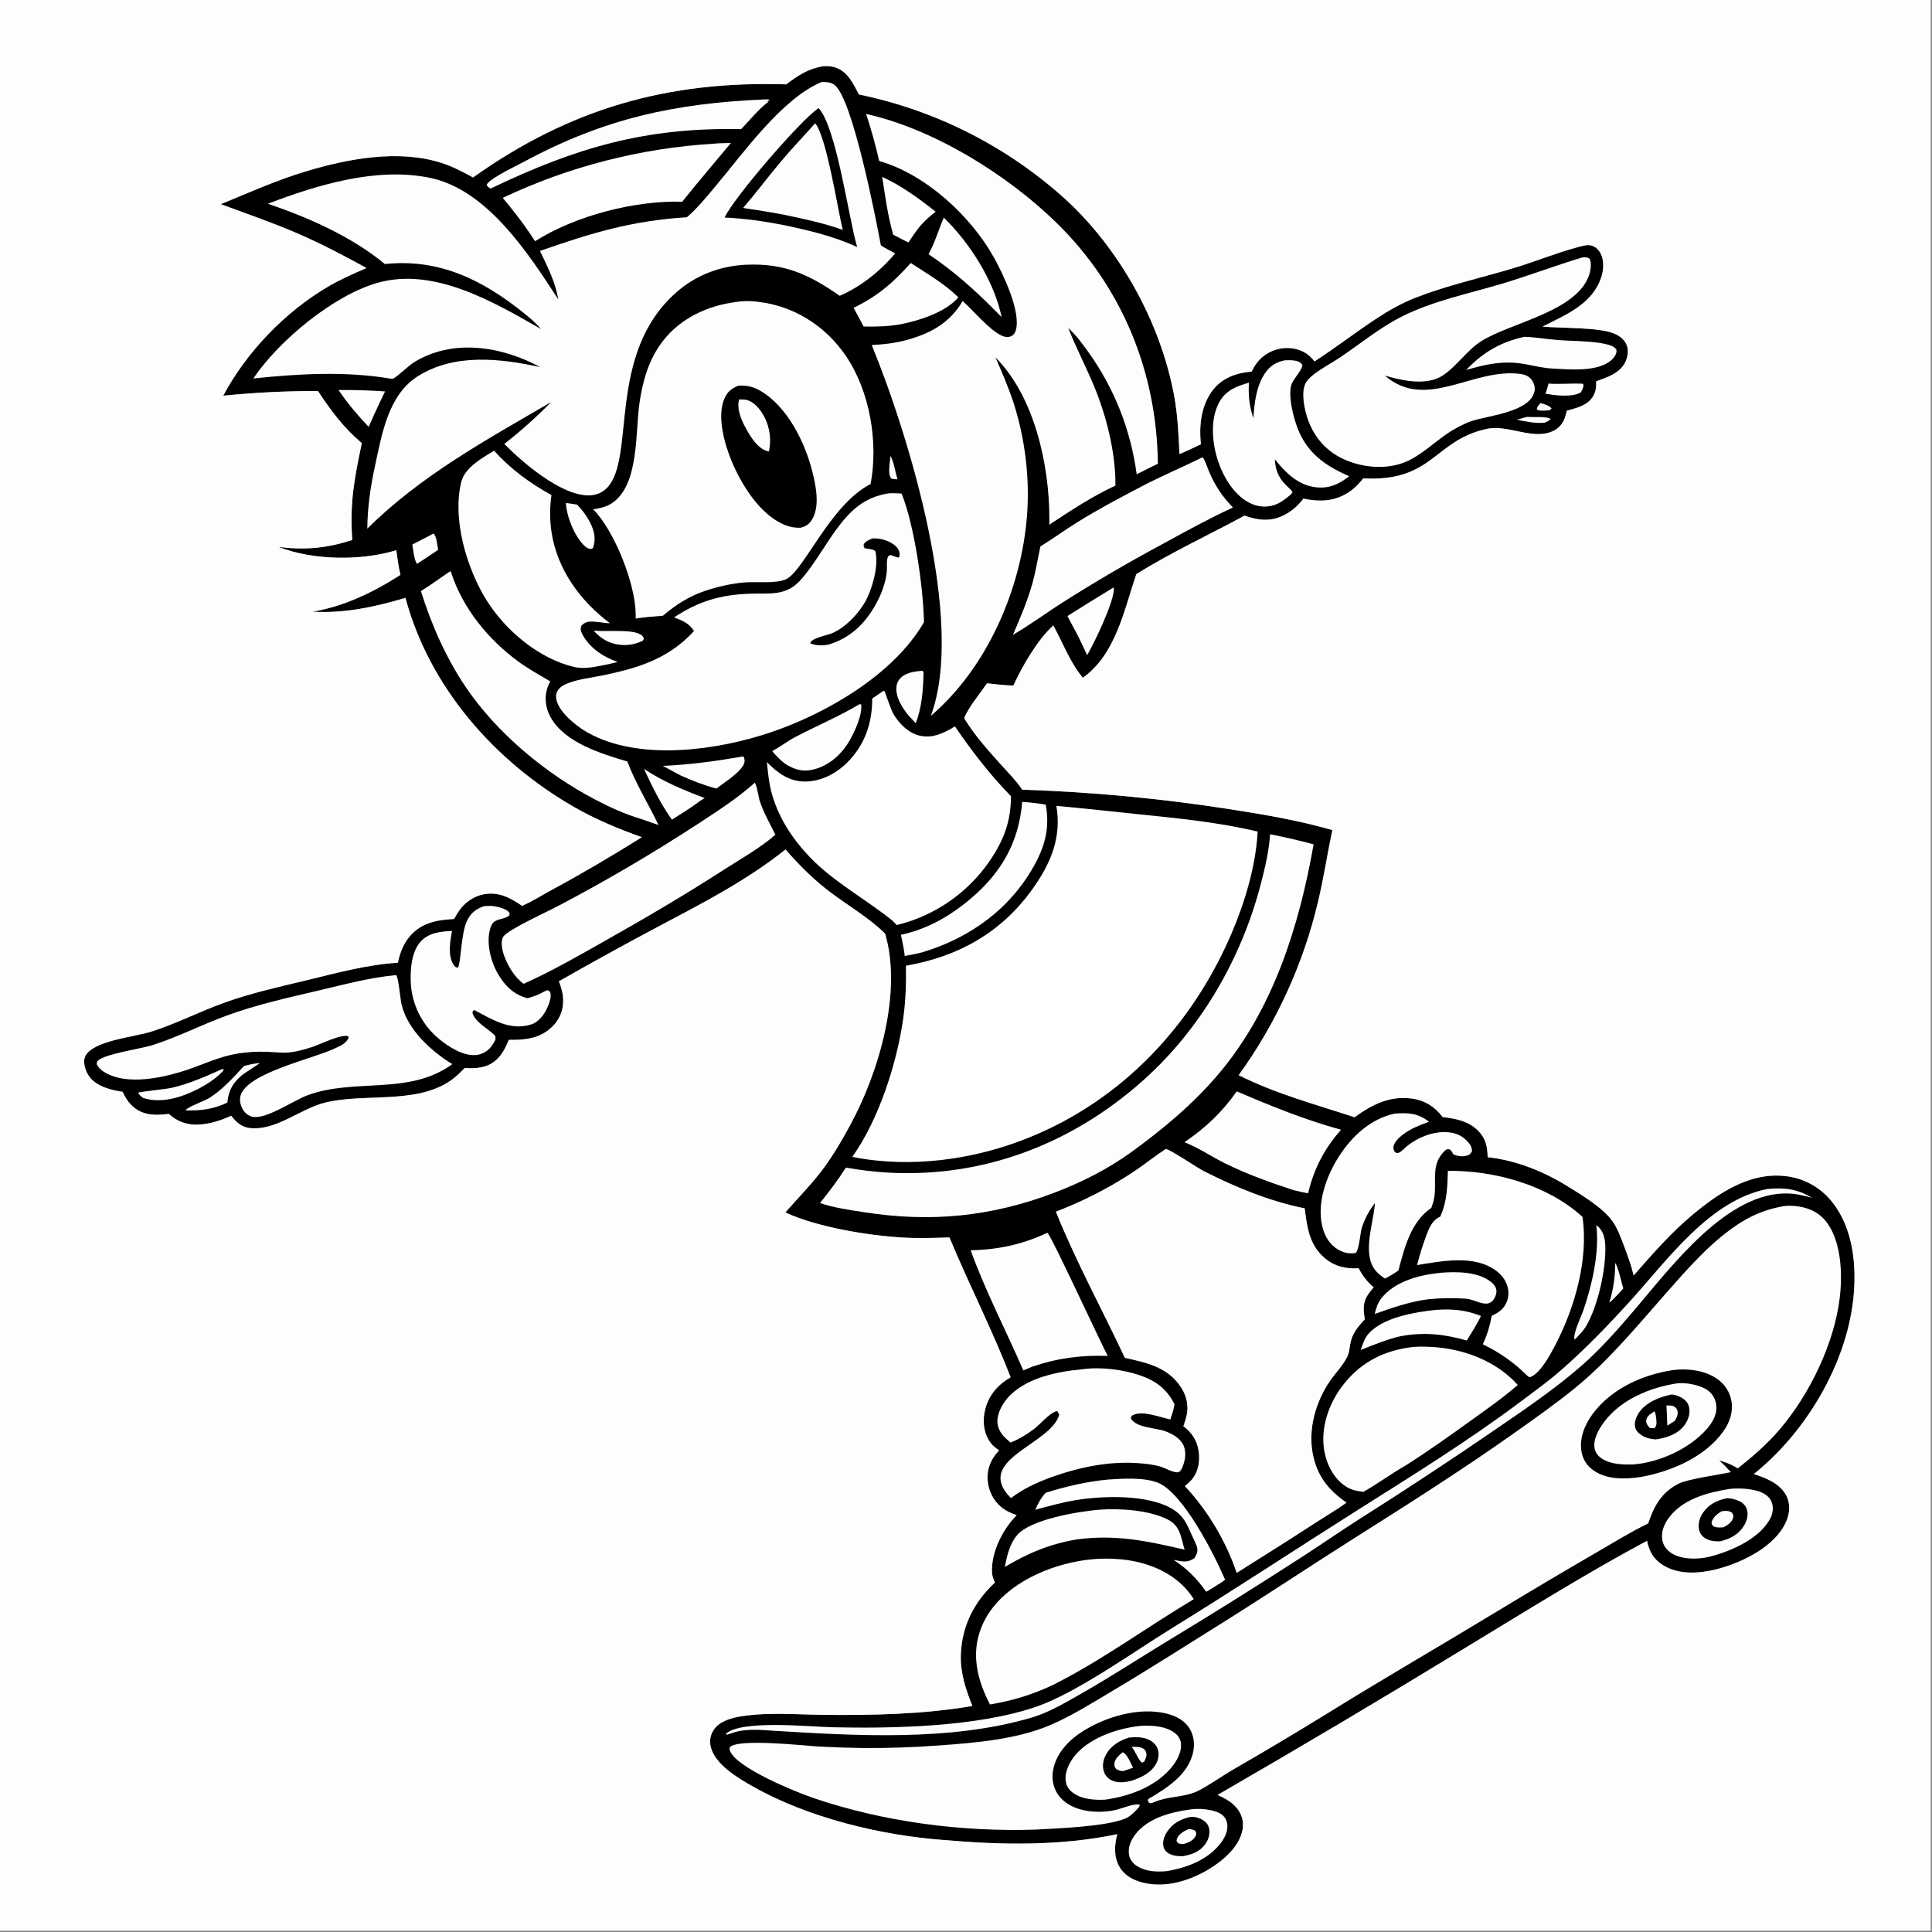 <svg height="1080" width="1080" xmlns="http://www.w3.org/2000/svg"><rect width="100%" height="100%" fill="#808080" stroke="none"/><g transform="scale(1.054)"><path d="m436.409 35.148c2.089-.196 4.268-.085 6.284.521 6.902 2.076 9.755 8.6 12.882 14.442q3.771.778 7.515 1.679 3.744.902 7.456 1.926 3.711 1.025 7.387 2.171 3.676 1.147 7.313 2.414 3.636 1.267 7.228 2.654 3.593 1.387 7.137 2.891 3.545 1.504 7.038 3.125 3.493 1.62 6.931 3.355 3.438 1.735 6.817 3.582 3.379 1.847 6.694 3.805 3.316 1.958 6.566 4.024 3.249 2.066 6.429 4.238 3.18 2.172 6.286 4.448 3.106 2.276 6.136 4.653 3.029 2.377 5.979 4.853 2.949 2.475 5.815 5.047c29.343 26.572 51.021 65.609 58.35 104.469 1.958 10.382 2.404 20.844 2.911 31.37 3.852-1.574 7.613-3.456 11.389-5.207-1.167-9.866.166-21.243 6.658-29.169 5.174-6.317 12.398-8.668 20.231-9.368 1.554-3.247 3.478-5.989 6.349-8.214q.399-.311.812-.602.414-.29.841-.56.428-.27.868-.518.44-.248.893-.474.452-.225.915-.428.463-.203.935-.383.473-.18.953-.336.481-.155.969-.287.488-.132.982-.239.494-.107.993-.19.499-.082 1.001-.14.502-.057 1.006-.09.505-.032 1.01-.039.506-.007 1.011.011.505.018 1.009.061.503.043 1.004.111c4.881.658 8.877 2.971 11.775 6.926 10.97-7.104 21.331-15.095 32.224-22.317 6.995-4.639 13.889-8.573 21.738-11.626 16.567-6.442 34.278-10.342 51.311-15.437 11.341-3.393 22.432-7.981 33.819-11.071 2.199-.596 5.458-1.63 7.67-1.046 2.094.552 3.975 2.23 4.95 4.131 2.026 3.953 1.679 8.899.292 12.99-4.793 14.137-18.822 19.721-31.029 25.903 9.912.945 30.223.277 38.136 3.776 2.801 1.239 5.495 3.232 6.553 6.22 1.017 2.875.458 6.246-.852 8.937-2.815 5.78-9.754 8.097-15.403 10.064.074 2.983-.112 5.398-1.665 8.016-2.918 4.919-8.807 6.184-13.916 7.591-.727 3.335-1.647 6.31-4.195 8.724q-1.228 1.183-2.762 1.927c-10.935 5.378-23.985-3.488-35.515-.978-28.171 6.132-28.334 28.176-65.499 26.246-2.268 2.956-5.061 5.688-8.217 7.679-7.421 4.683-15.271 4.773-23.527 3.05-2.757 3.789-6.674 7.105-10.911 9.091-6.961 3.263-13.321 2.353-20.286-.06-19.112 10.271-38.959 19.539-57.408 30.982-6.514 19.164-10.885 42.514-28.35 54.999-6.776-8.03-10.64-18.574-15.667-27.728-8.271 7.326-16.55 21.704-21.163 31.81-4.633.036-9.405-.722-14.023-1.157-3.985 5.865-9.24 11.984-12.143 18.433 5.672 9.374 12.947 17.375 20.253 25.471 3.597 3.985 7.633 8.03 10.58 12.521q27.629.904 55.151 3.492 27.522 2.587 54.835 6.848c18.332 2.858 36.68 5.935 54.52 11.115-2.705 12.482-4.548 25.073-7.514 37.531q-1.461 6.225-3.228 12.37-1.767 6.145-3.836 12.195-2.068 6.051-4.433 11.991-2.364 5.941-5.019 11.758-2.655 5.817-5.594 11.495-2.939 5.679-6.155 11.205-3.216 5.527-6.701 10.888-3.485 5.361-7.23 10.543c20.122 10.008 40.265 15.319 61.437 22.291 9.245-6.65 18.361-11.407 30.117-9.938 7.105.888 12.368 4.281 16.676 9.869 6.874.771 13.439 2.022 18.623 7.085 4.146 4.048 5.118 8.63 5.188 14.173 14.892 1.618 29.48 7.451 42.172 15.283 7.431 4.586 18.922 11.504 23.934 18.519 2.859 4.002 4.6 8.973 6.329 13.547 1.897 5.018 3.773 10.149 5.009 15.373 9.821-11.199 19.655-22.52 31.114-32.094 13.632-11.389 29.937-22.471 48.592-20.672q.926.08 1.847.207.921.127 1.834.301.914.174 1.817.394.903.22 1.794.486.891.266 1.767.576.876.311 1.735.666.86.355 1.7.753.84.398 1.659.839.818.44 1.614.922.795.481 1.565 1.003.769.521 1.511 1.081.743.56 1.455 1.157.713.597 1.395 1.229.681.633 1.329 1.299.649.666 1.262 1.365.614.698 1.191 1.427c11.403 14.131 13.224 34.488 11.266 51.892-3.924 34.879-25.42 70.704-52.738 92.514 3.418 1.044 6.851 2.344 9.941 4.155 3.978 2.333 7.363 5.721 8.456 10.327 1.151 4.846-.323 9.663-2.834 13.825-6.962 11.533-23.069 19.104-35.64 22.25-9.122 2.283-19.938 2.924-28.219-2.327-4.958-3.145-7.185-7.269-8.325-12.836-32.881 17.608-64.796 37.654-96.714 56.975q-65.061 39.696-131.062 77.811c4.47 2.03 8.616 4.25 11.345 8.543 2.074 3.262 2.602 7.046 1.721 10.794-1.989 8.458-10.126 15.444-17.244 19.8-10.457 6.4-23.268 10.405-35.482 7.367-4.993-1.24-9.791-3.808-12.408-8.403-3.052-5.361-2.656-11.538-1.131-17.284-30.166 6.325-61.636 5.765-92.176 3.077-33.417-2.499-71.774-11.805-101.027-28.331-7.844-4.431-20.078-11.602-22.414-21.065q-.145-.579-.228-1.171-.083-.591-.103-1.188-.02-.597.024-1.193.043-.596.149-1.183.107-.588.275-1.161.168-.573.396-1.125.228-.552.513-1.077.285-.525.624-1.017c3.277-4.779 9.787-6.369 15.2-7.19 14.274-2.163 29.179-.778 43.553-.658 26.225.221 52.442-.309 78.354-4.716-3.491-8.844-6.436-17.514-6.104-27.154.526-15.304 6.997-27.984 18.083-38.338-.981-2.081-1.559-3.688-1.596-6.032-.167-10.602 5.783-22.262 13.129-29.647-3.026-1.083-5.918-2.364-8.391-4.466-4.335-3.684-6.804-9.108-7.054-14.768-.267-6.026 2.101-10.897 6.131-15.184-2.263-1.475-3.931-2.905-5.366-5.235-3.113-5.053-3.432-11.171-1.933-16.817 1.986-7.482 6.828-12.916 13.4-16.691-9.682-25.102-22.112-49.272-32.439-74.157-8.301.263-16.677.521-24.973.033-18.382-1.081-45.382-5.525-62.062-13.3 6.142-7.054 12.712-13.703 18.48-21.081 5.924-7.578 11.091-16.403 15.696-24.845 15.299-28.044 27.938-70.566 18.737-101.926-8.234-8.149-18.984-14.481-28.272-21.376-9.249-6.867-16.997-14.644-24.573-23.262-20.639 16.543-44.931 28.959-68.229 41.285q-26.169 13.924-51.93 28.59c1.303 3.338 2.248 6.739 2.249 10.35q.003.49-.02.98-.023.49-.071.978-.048.488-.121.973-.073.485-.171.965-.098.481-.221.955-.123.475-.27.943-.147.468-.318.927-.171.46-.366.91-.194.45-.412.89-.217.439-.457.867-.24.427-.502.842-.262.414-.545.815-.283.401-.586.786-.303.385-.626.755-.322.369-.664.721-.341.352-.7.686c-6.487 6.147-14.317 6.869-22.761 6.734-1.733 4.001-3.412 7.728-6.743 10.708-4.739 4.241-10.674 4.604-16.706 4.233-1.193 1.226-2.389 2.459-3.648 3.618-18.36 16.917-48.572 9.041-70.948 14.904-12.82 3.359-25.026 14.422-38.652 13.399-4.915-.368-7.641-2.991-10.584-6.598-5.293 2.437-11.027 4.31-16.877 4.658-6.337.377-11.457-1.386-16.167-5.619-4.813.476-9.576.919-14.199-.918-5.022-1.996-8.147-6.053-10.326-10.83-5.205-.788-10.973-2.144-15.181-5.468-2.988-2.361-4.845-6.091-5.197-9.873-.188-2.018.467-3.883 1.834-5.374 6.279-6.849 25.34-8.446 34.384-11.398 13.23-4.318 25.589-10.695 38.657-15.358 13.745-4.904 28.468-8.188 42.663-11.602 15.957-3.838 32.408-8.396 48.835-9.387 1.132-5.281 2.971-10.219 6.594-14.336 6.164-7.001 14.458-8.418 23.246-8.861q.972-1.817 2.067-3.564c3.066-4.801 7.904-8.392 13.518-9.513 7.85-1.569 14.211 1.802 20.432 6.101 5.322-2.269 10.604-5.663 15.714-8.423 16.313-8.811 32.107-18.159 47.829-27.974-12.367-4.401-24.699-9.532-36.092-16.09-41.982-24.168-76.586-63.437-89.283-110.844-16.136 4.782-32.26 8.312-49.224 7.321 16.794-2.853 32.339-10.379 46.568-19.528-1.047-4.276-1.574-8.689-2.219-13.04-18.94 5.686-43.892 5.392-62.403-1.747 14.225 1.697 25.356.699 39.063-3.708-1.357-20.067 1.062-32.151 5.067-51.365-9.467-7.955-16.487-17.337-23.225-27.599-16.851-.129-33.503.792-50.273 2.422 12.39-23.219 32.696-44.3 55.342-57.686 6.63-3.919 13.578-6.975 20.636-10.011-11.881-6.536-23.828-12.824-36.282-18.216-13.392-5.798-27.295-10.59-40.98-15.65 15.106-6.235 29.773-12.814 45.473-17.513 22.348-6.69 48.834-11.635 71.569-4.382 5.919 1.888 11.29 4.79 16.736 7.721 51.266-36.468 103.302-51.363 166.14-49.37 6.218-4.751 11.534-8.264 19.384-9.595zm123.605 607.489c10.657 26.472 24.473 51.688 36.568 77.506 11.745 2.623 22.852 4.913 29.865 15.736 2.877 4.441 4.06 9.669 2.891 14.883-.426 1.902-1.089 3.782-1.701 5.632 4.486 3.427 7.238 7.56 8.091 13.205.732 4.846.004 10.262-2.966 14.29-1.181 1.602-2.829 3.032-4.347 4.312 12.004 12.655 21.908 29.356 27.498 45.979q8.13-5.189 16.317-10.288 13.504-8.493 26.879-17.188c4.989-3.213 10.241-6.276 15.035-9.765-9.694-6.641-15.691-14.226-17.921-25.986-2.506-13.219 1.623-27.641 9.171-38.592 2.936-4.259 7.059-8.339 9.234-13.014.924-1.986 1.116-4.168 1.458-6.308.922-5.763 3.981-9.211 7.768-13.355-.818-5.059-1.225-8.927 1.889-13.386.865-1.24 1.863-2.412 2.821-3.581-3.634-3.031-5.809-5.924-7.995-10.089-6.772.461-12.906-.98-18.174-5.524-8.003-6.902-9.23-16.411-10.421-26.215-18.755-3.812-36.467-11.103-53.493-19.731-3.598-1.824-17.934-11.558-20.2-11.759-5.935 3.858-11.404 8.353-17.306 12.25q-9.639 6.345-19.91 11.608-10.27 5.262-21.051 9.38z"/><path d="m946.362 639.64c1.771-.209 3.753-.173 5.534-.015 6.472.573 12.253 2.873 16.431 8.04 8.318 10.288 8.919 28.078 7.426 40.569-2.927 24.477-16.109 51.529-32.016 70.063-6.6 7.69-14.166 14.248-22.089 20.512-3.173-2.039-6.216-3.196-9.806-4.225 2.197 1.956 4.169 4.002 6.139 6.184-6.841 1.527-22.567 3.556-27.753 6.163-8.904 4.475-13.061 11.863-16.056 21.048-9.404 4.524-18.245 10.075-27.274 15.281q-26.522 15.382-52.741 31.273c-30.282 18.371-60.963 36.078-91.052 54.762q-24.639 15.175-49.72 29.607c-5.105 2.994-13.975 9.184-18.839 11.332-6.93 3.059-15.297 2.462-22.41 5.549-.731.318-1.135.587-1.956.586-.685 0-.938-.585-1.366-1.05-.029-1.549.584-1.368 1.837-2.128 9.061-5.494 18.706-11.76 21.823-22.579 1.291-4.483 1.003-9.478-1.392-13.552-2.716-4.619-7.482-7.048-12.54-8.269-14.308-3.453-31.438 1.521-43.693 9.061-7.494 4.61-14.334 11.42-16.198 20.334-.981 4.689-.308 9.463 2.401 13.468 6.264 9.263 20.622 10.562 30.716 8.272 3.352-.761 9.398-3.473 12.665-2.832-.022 1.143-.304 1.326-1.044 2.154-1.645 1.842-4.174 4.261-6.46 5.208-10.648 4.413-35.975 5.223-47.793 5.915-39.155 1.282-80.856-4.131-117.97-16.846-9.425-3.228-41.02-16.081-44.086-25.152-.17-.503-.277-1.252.088-1.698 3.96-4.835 40.557-.723 47.045-.362q11.793.621 23.601.781 20.306.143 40.555-1.391c18.938-1.35 40.685-3.212 58.308-10.627 11.063-4.654 21.964-11.519 32.286-17.648 20.16-11.971 39.875-24.559 59.746-36.99 23.876-14.938 47.272-30.575 71.071-45.608 28.115-17.759 56.135-35.552 83.284-54.774 10.862-7.691 21.798-15.369 32.127-23.771 18.318-14.9 33.256-33.256 48.824-50.871 11.806-13.359 24.326-27.804 39.594-37.282 7.069-4.388 14.57-7.106 22.753-8.492z" fill="#fefcfd"/><path d="m887.23 726.655c7.619-1.012 16.842.079 23.281 4.512 4.124 2.84 6.935 6.958 7.78 11.921.997 5.86-.962 11.387-4.342 16.125-9.713 13.618-27.944 21.356-43.906 24.154-8.042 1.217-17.466 1.427-24.525-3.245-3.713-2.458-6.056-6.007-6.782-10.404-1.17-7.074 1.877-14.362 6.055-19.953 9.963-13.334 26.36-20.665 42.439-23.11z"/><path d="m889.588 733.665c4.889-.535 12.827.984 16.655 4.098 2.396 1.948 3.779 4.831 4.045 7.887.4 4.597-2.015 8.705-4.918 12.068-9.091 10.532-25.158 17.854-38.896 18.966-5.392.175-11.589.038-16.37-2.747-2.198-1.279-3.871-3.178-4.364-5.722-.928-4.783 2.156-10.163 4.901-13.881 8.933-12.097 24.484-18.485 38.947-20.669z" fill="#fefcfd"/><path d="m886.586 739.595c2.078.163 3.925.84 5.678 1.959 1.915 1.221 3.225 2.79 3.633 5.061.589 3.278-.603 6.782-2.598 9.373-3.686 4.785-9.477 6.622-15.207 7.429-2.487-.282-4.563-.538-6.748-1.819-1.89-1.107-3.615-2.428-4.127-4.67-.58-2.537.526-5.41 1.905-7.504 3.766-5.719 11.013-8.537 17.464-9.829z"/><path d="m883.822 745.397c1.402.018 3.198-.084 4.382.786.717.528 1.262 1.145 1.457 2.013.464 2.057-.405 3.618-1.351 5.368l-4.015 2.517c-.098-3.561-.308-7.125-.473-10.684z" fill="#fefcfd"/><path d="m877.439 748.529c.843 1.105.915 3.612 1.064 5.017.168 1.589-.004 2.71-.996 3.954l-2.478-.122q-.369-.414-.719-.845c-.881-1.093-1.492-2.21-1.135-3.672.505-2.067 2.637-3.233 4.264-4.332z" fill="#fefcfd"/><path d="m435.728 43.501c2.379-.013 4.633.002 6.671 1.381 9.615 6.508 22.13 70.956 24.785 85.259 2.408 1.592 5.034 2.877 7.579 4.237-7.738 9.3-18.24 17.721-29.393 22.515-16.285-11.368-29.548-17.467-49.899-16.477-13.631.663-26.386 5.524-36.675 14.55-37.385 32.797-21.364 87.577-36.813 103.735-2.573 2.691-5.97 4.009-9.666 4.048-14.702.156-35.121-17.413-44.864-27.293 8.862-6.918 16.988-14.223 24.881-22.225-34.484 20.117-68.804 38.739-97.529 67.133.095-11.309 1.707-22.299 4.098-33.329 3.628-16.734 6.995-37.54 22.633-47.449 19.452-12.326 43.702-9.533 65-4.883-20.435-11.052-46.645-15.395-67.316-2.328-2.447 1.546-9.149 7.953-10.773 8.472-.5.16-1.048-.047-1.572-.07-23.805-3.99-48.644-2.533-72.516-.055 13.641-20.251 42.884-44.417 66.347-50.85 29.839-8.18 61.221 10.365 86.265 24.656-2.686-3.106-5.716-5.74-8.91-8.311-22.017-17.73-45.006-29.22-73.937-26.174-17.91-14.735-40.212-24.527-62.042-31.987 26.33-10.063 57.736-19.592 86.013-13.73 30.308 6.282 52.2 40.17 67.994 64.44-1.616-9.328-5.632-17.226-9.725-25.67 27.204-9.522 48.923-16.088 77.914-17.871 5.39-4.539 10.095-10.424 14.644-15.795 14.731-17.394 35.563-47.1 56.806-55.93z" fill="#fefcfd"/><path d="m434.186 57.328c9.539 10.432 15.975 58.914 20.421 73.669-12.449-5.698-25.187-8.7-38.494-11.538-10.56-2.071-21.049-3.589-31.802-4.089 4.697-10.348 40.523-51.996 49.875-58.042z"/><path d="m432.309 65.401c6.016 6.71 12.064 46.01 14.654 56.521-9.966-3.573-20.51-5.794-30.85-7.966-7.277-1.449-14.667-2.51-21.997-3.665 6.919-8.033 13.264-16.538 20.081-24.653 5.828-6.938 12.095-13.468 18.112-20.237z" fill="#fefcfd"/><path d="m560.265 427.418c14.652 1.287 29.249 2.959 43.877 4.461 20.876 2.144 42.45 4.262 62.875 9.164-.937 17.957-6.631 37.074-13.672 53.617-20.828 48.937-57.938 88.587-107.533 108.639-28.999 11.813-62.935 16.467-93.791 10.274 14.103-19.754 23.762-49.918 27.067-73.813 1.271-9.19 1.526-18.317 1.387-27.581 27.701-4.775 50.664-17.563 67.171-40.741 9.687-13.6 15.447-27.246 12.619-44.02z" fill="#fff"/><path d="m459.373 60.437c35.849 7.933 74.974 32.285 101.073 57.833 34.815 34.08 53.135 79.224 53.66 127.724-3.8 1.726-7.519 3.703-11.259 5.559q-.285-2.167-.637-4.325-.351-2.158-.768-4.304-.417-2.146-.899-4.278-.482-2.133-1.029-4.249-.547-2.117-1.158-4.216-.611-2.099-1.286-4.178-.675-2.08-1.413-4.138-.738-2.058-1.538-4.092-.8-2.035-1.662-4.044-.862-2.009-1.784-3.991-.923-1.982-1.905-3.935-.983-1.953-2.025-3.875-1.041-1.922-2.141-3.811-1.1-1.89-2.256-3.745-1.157-1.855-2.37-3.674-1.212-1.819-2.48-3.6c-3.296-4.623-6.719-9.27-10.902-13.129 3.941 10.11 9.023 19.83 13.248 29.836 6.855 16.233 11.898 36.086 11.747 53.737-12.079 5.579-23.969 13.426-35.058 20.741l.013-3.266c.01-28.328-7.862-64.74-28.612-85.481 3.574 8.034 6.968 15.995 9.707 24.361 6.055 18.91 8.589 39.883 7.051 59.646-3.018 38.765-21.085 80.582-51.012 106.147 18.52-49.845-11.622-148.557-31.346-196.699 5.996-.279 11.837-.927 17.656-2.44 13.041-3.391 23.643-9.034 30.558-20.885 5.809 5.14 13.725 14.893 20.405 18.205 1.667.826 3.68 1.246 5.43.393 1.191-.581 1.94-1.709 2.325-2.943 3.065-9.826-6.908-30.425-11.618-38.847-12.293-21.976-36.203-44.081-60.803-51.073-1.858-8.48-4.271-16.699-6.912-24.963z" fill="#fefcfd"/><path d="m390.336 160.181c4.965-.932 10.894-.4 15.828.498 17.409 3.169 32.328 13.334 42.312 27.866 12.859 18.719 17.467 45.962 13.263 68.162-21.56 11.011-35.381 46.341-45.045 50.593-5.403 2.377-16.135 1.03-22.366 1.642-7.103.699-13.669 2.204-20.434 4.452-8.587 2.91-15.45 7.33-22.303 13.166-4.862.344-9.641.795-14.47 1.487q.026-1.206.02-2.413c-.119-15.916-11.329-44.361-22.578-55.534 3.532-.522 6.833-1.176 9.873-3.159 14.671-9.573 12.445-37.747 14.727-53.236 1.758-11.924 4.983-23.329 12.501-32.959 9.422-12.07 23.692-18.673 38.672-20.565z" fill="#fefcfd"/><path d="m391.626 204.541c4.483-.187 7.613.403 11.542 2.671 14.523 8.381 23.843 27.558 27.741 43.186 1.872 7.507 4.074 18.435-.389 25.397-1.568 2.445-3.336 3.484-6.117 4.12-2.797.01-5.211-.329-7.83-1.364-13.442-5.312-23.289-21.397-28.577-34.099-3.749-9.006-7.898-23.647-3.771-33.092 1.645-3.766 3.71-5.265 7.401-6.819z"/><path d="m391.974 211.855c1.168.002 2.374-.022 3.531.158 3.396.528 6.538 3.759 8.334 6.487q.38.571.731 1.161.352.589.673 1.196.321.606.611 1.228.291.622.549 1.258.259.635.486 1.283.226.648.42 1.306.194.658.355 1.325.16.668.287 1.342.127.674.22 1.354.093.68.152 1.364.059.684.083 1.369.025.686.015 1.372-.01.687-.054 1.371-.045.685-.123 1.367-.079.682-.192 1.359-.113.677-.259 1.347l-.513-.136c-4.865-1.264-8.198-6.212-10.645-10.357-2.859-4.841-6.126-11.453-4.661-17.154z" fill="#fefcfd"/><path d="m471.293 261.651c2.296-.178 4.593.004 6.89.116 6.813 16.906 11.44 49.479 11.875 68.192-15.978 27.756-51.851 48.586-81.707 58.588-27.894 9.344-67.088 14.801-94.073 1.376q-3.193-1.582-6.133-3.596-2.94-2.014-5.569-4.42c-3.393-3.067-7.616-7.795-7.663-12.608-.025-2.611 1.777-4.659 3.967-5.851 5.823-3.171 15.064-4.005 21.609-5.407 7.577-1.622 15.09-3.402 22.316-6.256 9.961-3.935 18.069-9.22 25.286-17.137-2.858-4.265-5.958-5.392-10.594-7.201 13.081-8.588 24.471-12.01 40.25-12.576 4.786-.172 9.771.199 14.51-.51 3.561-.533 6.845-1.863 9.641-4.154 6.765-5.544 15.507-20.933 21.088-28.612 7.698-10.592 15-17.821 28.307-19.944z" fill="#fefcfd"/><path d="m462.636 285.56c.969-.015 1.931-.008 2.898.087 3.521.346 8.323 2.138 10.478 5.103 1.064 1.463 1.275 2.861.954 4.638l-.617.344q-2.003-.662-3.998-1.347c-1.21.386-1.369.444-1.701 1.82-.496 2.056-.114 4.774-.322 6.936-.58 6.033-2.92 12.084-5.832 17.353-5.74 10.388-13.807 18.121-25.325 21.418-3.066.563-6.434.531-9.36-.658-.431-2.513 9.25-4.493 11.199-5.291 7.017-2.873 13.869-9.959 17.625-16.415 3.894-6.694 7.607-19.675 5.598-27.285-1.624-1.249-3.733-.973-5.709-1.569-.54-.972-.506-1.046-.37-2.159 1.112-1.577 2.787-2.167 4.482-2.975z"/><path d="m468.572 366.399c.216.106.494.133.648.318.036.043 3.393 9.876 4.578 11.886 3.064 5.199 7.988 10.196 14.02 11.568 6.952 1.58 12.912-1.435 18.656-4.927 8.933 13.124 18.588 25.643 29.694 37.026.018 11.297-2.697 20.477-8.581 30.143q-.534.887-1.09 1.76-.556.873-1.133 1.732-.577.859-1.175 1.704-.599.844-1.217 1.674-.619.829-1.258 1.643-.64.814-1.299 1.612-.659.798-1.337 1.58-.679.781-1.377 1.546-.697.764-1.414 1.511-.716.747-1.451 1.476-.734.73-1.486 1.44-.753.711-1.522 1.403-.77.692-1.557 1.365-.786.673-1.589 1.326-.803.653-1.622 1.286-.818.633-1.653 1.246-.834.612-1.683 1.204-.849.592-1.712 1.163-.864.571-1.741 1.12-.877.549-1.768 1.077-.89.527-1.793 1.032-.904.506-1.819.989-.915.482-1.843.942-.927.461-1.865.898-.938.437-1.887.85-.948.414-1.907.804-.959.391-1.927.757-.968.366-1.944.709-.977.342-1.962.66-.985.319-1.977.612-.993.294-1.992.563-.999.27-2.005.514c-.765-.838-1.57-1.631-2.372-2.433-10.828-8.677-22.892-15.839-33.746-24.533-13.861-11.102-25.979-26.443-30.434-43.915-1.295-5.081-1.75-10.316-2.305-15.518 5.77 5.746 11.71 10.331 20.309 10.28 8.503-.05 16.399-4.184 22.322-10.094 9.358-9.339 13.276-20.958 13.239-33.945z" fill="#fff"/><path d="m673.592 442.467c7.73 1.444 15.495 3.351 23.11 5.326-7.646 43.437-21.429 87.51-50.369 121.757-13.379 15.832-29.37 29.173-46.079 41.314-12.605 9.159-26.746 16.292-41.299 21.804-33.462 12.675-65.458 15.778-100.742 10.237-7.812-1.261-15.8-2.258-23.303-4.857 4.845-6.068 9.562-12.226 13.709-18.798 7.228 1.257 14.417 2.187 21.742 2.621 50.796 3.006 97.964-15.056 135.758-48.718 30.659-27.308 52.234-64.599 62.53-104.165 2.239-8.6 4.424-17.638 4.943-26.521z" fill="#fefcfd"/><path d="m839.14 136.552c1.59-.142 2.567-.233 3.962.632.951 2.356.67 5.41-.016 7.817-5.729 20.12-41.914 26.032-57.61 36.025-7.862 5.006-14.32 15.099-21.815 19.005-8.436 4.395-20.616 1.732-29.181-.83 21.931 19.051 46.873-4.381 72.02-.853 2.375.333 4.603 1.244 5.991 3.289 1.139 1.678 1.786 3.799 1.374 5.818-2.272 11.132-24.433 12.881-33.333 15.856-4.205 1.406-8.067 3.606-11.842 5.892-7.965 5.212-15.517 12.981-24.511 16.286-10.03 3.685-22.298 2.381-31.854-2.098-9.052-4.243-15.328-11.558-18.673-20.939-1.802-5.054-3.797-14.361-1.183-19.287 2.519-4.748 12.643-9.89 17.457-13.088 11.122-7.389 21.59-16.163 33.553-22.198 16.681-8.416 36.185-12.284 54.01-17.684 13.981-4.235 27.648-9.413 41.651-13.643z" fill="#fefcfd"/><path d="m209.645 517.204.521-.001c1.215 1.375 2.15 12.711 2.814 15.51 3.214 13.545 15.587 24.631 26.879 31.672-.33.25-.658.504-.998.74-22.763 15.768-51.19 6.623-75.807 15.784-7.553 2.811-21.989 12.943-29.167 11.387-2.082-.451-3.987-1.949-5.039-3.782-1.336-2.328-2.051-5.082-1.197-7.701 3.896-11.96 38.804-19.377 49.929-24.768 2.87-1.391 6.223-2.583 7.342-5.823l-.454-.735c-3.907-.837-13.9 3.992-18.119 5.554-4.486 1.444-8.86 2.812-13.581 3.181-3.5.274-7.122-.209-10.625-.358-5.431-.232-10.734.041-16.104.912-9.632 1.564-17.796 5.591-26.918 8.674-11.244 3.802-28.137 7.51-39.734 3.127-3.062-1.158-6.571-3.021-8.041-6.069.056-.733-.067-1.214.444-1.8 3.241-3.715 23.198-6.514 29.167-8.429 13.328-4.276 25.706-10.65 38.803-15.482 16.268-6.002 32.981-9.652 49.826-13.613 13.452-3.163 26.249-6.631 40.059-7.98z" fill="#fefcfd"/><path d="m767.903 620.982c24.729-.273 52.834 7.459 71.393 24.412 3.303 22.728-4.192 48.606-14.763 68.634-2.457 4.655-7.82 14.779-13.274 16.446l-1.095-.704c-7.161-7.117-14.649-12.411-23.737-16.805 2.32-5.002 3.725-9.674 4.74-15.096 2.215-1.099 4.373-2.212 5.989-4.137 2.232-2.659 3.227-6.001 2.781-9.446-.551-4.243-3.071-7.847-6.466-10.354-11.695-8.637-28.725-5.076-41.903-2.971q1.905-7.625 4.634-14.995c1.65-4.422 3.127-8.675 7.658-10.718 3.592-7.85 3.805-15.799 4.043-24.266z" fill="#fff"/><path d="m582.818 826.716c6.842-.225 13.708.134 20.393 1.687 12.195 2.833 23.195 9.015 29.935 19.75-24.952 14.868-48.383 32.211-74.383 45.338-11.154 5.309-21.573 8.465-33.734 10.494-3.853-7.503-6.77-15.302-7.3-23.791-.702-11.257 3.428-21.717 10.898-30.071 12.948-14.477 35.203-22.436 54.191-23.407z" fill="#fefcfd"/><path d="m262.054 239.005c8.597 9.68 19.116 17.353 30.421 23.558-.893 6.409-.963 12.714-.046 19.127 2.864 20.008 15.198 37.014 31.084 48.836-3.45-.031-6.904-.955-10.32-.859-1.993.057-3.5.763-4.866 2.172-.491 1.613-.491 2.54.272 4.078 3.714 7.492 11.343 12.539 18.988 15.173l-5.27 1.263c-5.728 1.04-11.826 2.756-17.607 1.429-18.789-4.315-36.555-19.309-46.621-35.368-10.469-16.702-18.372-43.046-13.446-62.773 1.966-7.874 10.992-12.618 17.411-16.636z" fill="#fefcfd"/><path d="m747.337 714.671c3.656-.633 7.98-.498 11.695-.312 16.962.847 34.442 7.367 45.947 20.167-7.82 6.856-16.64 12.956-25.074 19.026-11.238 8.088-22.428 16.109-34.135 23.507-7.703 4.43-14.888 9.759-22.633 14.167-4.059-.47-6.934-1.05-10.351-3.547-5.884-4.3-9.451-11.732-10.54-18.827-1.807-11.769 2.441-24.128 9.46-33.498 9.008-12.023 20.892-18.56 35.631-20.683z" fill="#fefcfd"/><path d="m400.366 415.093c1.466 2.964 1.707 7.145 2.793 10.346 2.002 5.898 5.327 11.68 8.079 17.267-8.108 7.109-18.621 12.963-27.724 18.835-20.431 13.179-41.198 25.346-62.365 37.29-14.301 8.069-28.464 16.26-43.472 22.964q-1.827-1.425-3.406-3.121c-3.926-4.17-8.654-13.283-8.153-19.134.08-.938.35-2.2.94-2.961 3.001-3.877 23.572-13.192 29.386-16.319q37.728-19.848 73.444-43.121c10.433-6.838 21.164-13.708 30.478-22.046z" fill="#fefcfd"/><path d="m574.148 726.199c9.52-1.371 21.559.146 30.622 3.282 8.329 2.883 14.245 7.341 18.17 15.359-.494 2.766-1.324 5.313-2.222 7.967-5.427-1.035-14.19-4.763-19.48-2.425-1.066.471-1.117.677-1.531 1.691 2.505 5.275 13.338 5.13 18.412 7.037 3.869 1.455 8.143 3.854 9.766 7.894 1.418 3.53.612 8.105-.897 11.474-.492 1.098-1.256 2.392-2.621 2.398-2.695.011-6.571-2.437-9.395-3.189-3-.799-6.128-1.224-9.214-1.513-16.714-1.566-32.758 1.8-48.435 7.347-7.899 3.007-14.373 5.879-21.143 11.006-1.393-1.388-2.67-2.842-3.69-4.533-10.372-17.197 25.454-25.015 29.307-39.802l-1.162-1.889.203-.037c-4.55 1.207-8.817 6.945-12.618 9.791-3.528 2.641-7.619 5.133-11.696 6.806-.195.08-.392.155-.587.233-3.225-2.727-6.377-5.634-6.888-10.091-.532-4.634 2.128-9.749 5.024-13.189 9.247-10.985 26.565-14.38 40.075-15.617z" fill="#fefcfd"/><path d="m238.789 302.94c.47.537.35.29.561.94 6.13 18.838 19.702 35.433 35.65 47.047 5.297 3.858 11.181 7.122 16.828 10.441-.659 1.331-1.283 2.664-1.703 4.092-1.49 5.068-.615 10.486 1.951 15.047 7.588 13.482 26.838 19.22 40.66 23.385 4.496 11.941 11.073 22.242 16.509 33.678l-9.195-3.197c-8.304-2.44-16.599-6.217-24.27-10.233-26.392-13.815-52.27-35.262-68.965-60.031-10.321-15.312-18.103-33.029-23.581-50.622 5.302-3.295 10.412-7.003 15.555-10.547z" fill="#fefcfd"/><path d="m739.59 590.619c7.486-.502 12.148-.381 18.336 4.308-2.565.968-5.165 1.915-7.647 3.083-3.741 1.76-10.134 5.668-11.17 9.84-.326 1.31.1 2.135.741 3.237.94.457 1.286.679 2.333.128 1.492-.786 3.17-2.717 4.599-3.799 5.359-4.063 12.098-6.916 18.896-6.99 4.722-.052 8.771 1.03 12.13 4.468 1.69 1.73 2.91 3.215 2.876 5.717-.699 1.211-1.104 1.758-2.479 2.211-2.471.813-5.145.402-7.466-.614-.418-.862-.835-1.58-1.421-2.34-.611-.219-1.113-.585-1.765-.346-1.166.429-2.056 1.576-2.817 2.514-5.151 6.347-3.157 13.688-3.805 21.202-.228 2.642-.888 4.945-1.829 7.407-10.892 7.376-14.229 21.183-17.417 33.166-2.175 1.64-4.712 2.934-7.062 4.315-1.863-1.172-3.676-2.546-5.082-4.258-7.208-8.776-1.233-24.811-.39-34.969l.063-.806c-3.052 3.834-5.174 7.948-6.783 12.574-1.114 3.201-1.443 11.965-3.422 13.85-3.268.665-6.408-.101-9.284-1.77-4.62-2.679-7.287-7.417-8.473-12.508-2.865-12.292 2.161-26.367 8.716-36.652 6.948-10.899 16.758-20.085 29.622-22.968z" fill="#fefcfd"/><path d="m637.827 242.497c1.481 1.874 2.45 5.36 3.415 7.61 3.271 7.629 6.896 13.074 12.676 19.046-12.72 5.883-25.161 12.717-37.45 19.451q-27.346 14.657-53.517 31.323c-5.309 3.372-10.414 7.063-15.71 10.464-3.253 2.24-6.67 4.258-10.03 6.331 3.915-9.055 7.821-18.18 10.445-27.709 1.732-6.293 2.765-12.811 4.137-19.192 6.606-4.132 12.938-8.696 19.547-12.818 10.979-6.848 22.806-13.1 34.266-19.096 10.531-5.51 21.562-10.131 32.221-15.41z" fill="#fefcfd"/><path d="m256.653 480.59c1.654-.099 3.355-.236 5.004-.014 2.362.319 7.012 1.347 8.364 3.406.463.705.282.577.103 1.521-2.148 1.866-4.963 1.612-7.375 2.955-1.717.955-2.359 2.549-2.851 4.357-2.031 7.466.365 17.09 4.172 23.658 3.694 6.374 8.396 11.043 15.654 12.934 2.567-.686 5.625-1.647 7.908-2.994.922-.544 1.737-.91 2.745-1.278.659.353 1.119.399 1.416 1.135.955 2.375-.728 6.486-1.734 8.654-1.583 3.411-4.49 7.15-8.2 8.37-11.101 3.652-20.946-2.649-30.319-7.605-.963.613-.733.537-.977 1.561 1.604 4.971 7.801 7.984 11.372 11.419 1.092 1.051.852 1.3.833 2.774-.663 1.224-1.358 2.461-2.202 3.573-1.964 2.587-5.092 4.316-8.334 4.551-6.738.488-14.477-4.461-19.464-8.628q-.79-.653-1.547-1.344-.757-.691-1.478-1.419-.722-.728-1.406-1.491-.685-.763-1.33-1.56-.646-.796-1.251-1.623-.605-.827-1.168-1.684-.564-.856-1.084-1.739-.52-.884-.995-1.792-.475-.908-.905-1.838-.43-.931-.812-1.882-.383-.95-.718-1.919-.335-.969-.622-1.953-.286-.984-.523-1.981-.238-.998-.425-2.005-.187-1.008-.324-2.024-.137-1.016-.223-2.037c-.551-7.221.009-17.578 5.076-23.207 4.306-4.785 10.656-5.444 16.679-5.697-.953 5.468-2.343 12.908.845 17.937.734 1.157 1.045 1.281 2.285 1.59 1.535-1.835 1.72-17.963 4.58-24.342 2.065-4.606 4.63-6.625 9.231-8.339z" fill="#fefcfd"/><path d="m555.257 653.917c.106.014.224-.007.319.042 1.783.921 27.939 57.717 31.935 65.174-14.167-.469-26.702 1.144-40.129 5.739l-4.659 1.942c-8.981-20.792-20.373-42.59-27.903-63.72 14.333-.26 27.454-3.073 40.437-9.177z" fill="#fefcfd"/><path d="m681.38 191.095c1.916-.082 3.795-.138 5.688.231 1.656.322 2.695.844 3.7 2.254-.477 3.003-3.989 6.509-5.423 9.404-2.738 5.529.655 18.505 2.817 24.07 5.196 13.369 14.668 19.965 27.413 25.515-5.464 4.245-10.725 6.725-17.862 5.841-9.356-1.159-16.005-7.825-21.599-14.813.37 5.645 1.849 9.683 5.988 13.752 1.202 1.182 2.501 2.224 3.433 3.644l-.791 1.177c-2.725 2.269-5.435 4.53-8.85 5.66-4.637 1.533-9.384.964-13.661-1.355-8.193-4.444-13.788-14.188-16.5-22.815-2.938-9.346-3.915-21.458.932-30.355 3.452-6.335 9.197-8.473 15.726-10.341-.334 6.872.124 12.275 2.377 18.824.482-7.986 1.477-16.795 6.023-23.64 2.748-4.139 5.808-5.998 10.589-7.053z" fill="#fefcfd"/><path d="m937.288 630.606c8.8-.871 16.081-.086 23.646 4.642-3.955-1.071-7.754-2.019-11.859-2.228-32.871-1.681-63.102 39.39-82.367 61.904-8.492 9.923-17.418 20.135-27.214 28.786-14.323 12.649-30.816 23.756-46.543 34.549-23.644 16.225-47.449 31.869-71.678 47.223-10.503 6.656-20.703 13.797-31.163 20.527q-35.923 23.228-72.543 45.341c-14.881 9.089-29.425 18.567-44.608 27.178-8.286 4.7-16.699 9.74-25.892 12.446-43.089 12.686-93.4 9.637-137.687 6.899-6.186-.484-14.811-1.032-20.692 1.14-1.067.394-2.162.701-3.25 1.032l-.435-.474c7.967-7.572 44.328-3.778 55.993-3.505 32.69.764 77.748-.187 108.767-10.946 21.383-7.416 51.536-29.097 71.585-41.463 33.108-20.422 65.53-41.808 98.4-62.591 29.356-18.56 58.895-36.808 86.708-57.656 7.173-5.377 14.507-10.661 21.271-16.55 12.912-11.242 25.254-24.074 36.765-36.739 19.889-21.882 42.136-53.497 72.796-59.515z" fill="#fefcfd"/><path d="m378.591 76.205c2.967-.329 6.084-.262 9.075-.367-8.647 10.371-17.404 20.589-25.831 31.146-25.159-.731-56.672 7.376-78.032 20.938l-2.72-4.063c-4.471-6.622-9.333-12.804-14.457-18.925q6.571-3.11 13.283-5.902 6.713-2.793 13.55-5.262 6.838-2.47 13.785-4.61 6.948-2.141 13.99-3.947 7.042-1.807 14.162-3.276 7.12-1.469 14.301-2.597 7.182-1.128 14.41-1.912 7.227-.784 14.484-1.222z" fill="#fff"/><path d="m655.919 578.846c18.37 7.804 36.046 15.068 55.352 20.334-8.906 10.027-14.421 20.707-17.487 33.699-2.578-.41-5.132-1.073-7.677-1.652-12.565-4.093-24.901-8.505-36.749-14.411-7.085-3.532-13.821-8.135-21.183-11.026 11.236-7.645 19.927-15.844 27.744-26.944z" fill="#fefcfd"/><path d="m606.63 915.225c5.478-.022 11.63.358 16.213 3.718 1.859 1.363 3.172 3.174 3.468 5.495.529 4.16-1.644 8.522-4.073 11.749-8.393 11.145-22.91 16.48-36.253 18.32-5.891.241-12.73-.23-17.515-4.118-2.024-1.645-3.198-3.905-3.333-6.512-.262-5.044 2.523-10.126 5.798-13.766 8.266-9.188 23.72-14.103 35.695-14.886z" fill="#fefcfd"/><path d="m598.741 921.559c3.172-.284 6.412-.4 9.457.682 2.465.875 4.568 2.468 5.632 4.913 1.044 2.396.748 5.257-.336 7.581-2.503 5.368-8.099 7.979-13.408 9.729-3.439.827-7.034 1.34-10.385-.185q-.375-.168-.731-.375-.356-.207-.688-.45-.332-.243-.637-.519-.305-.277-.579-.584-.274-.306-.514-.64-.241-.334-.445-.691-.204-.358-.37-.734-.166-.377-.291-.769c-.946-2.867-.365-6.041 1.007-8.668 2.567-4.915 7.163-7.67 12.288-9.29z"/><path d="m595.497 929.32c2.424 1.125 4.222 5.84 5.442 8.221-1.713.66-3.496 1.198-5.235 1.791-1.335.037-2.329-.442-3.531-.944-.821-1.02-1.198-1.342-1.156-2.731.084-2.78 2.536-4.766 4.48-6.337z" fill="#fefcfd"/><path d="m600.2 926.491c1.812-.032 3.725-.159 5.435.549.915.379 1.804 1.103 2.145 2.044.72 1.989-.116 3.486-.941 5.264-.332.199-.882.342-1.252.475-2.016-1.793-3.285-5.536-4.998-7.822z" fill="#fefcfd"/><path d="m917.334 789.661c5.417-.494 12.639-.246 17.603 2.191 2.387 1.173 4.265 3.096 4.989 5.695.848 3.046-.018 6.177-1.597 8.827-6.213 10.422-21.215 16.725-32.448 19.463-6.104 1.284-13.909 1.315-19.342-2.05-2.583-1.599-4.395-4.028-4.914-7.044-.674-3.915.719-7.817 2.934-11.007 7.388-10.643 20.749-14.082 32.775-16.075z" fill="#fefcfd"/><path d="m915.967 794.594c2.209.034 4.659.654 6.635 1.635 1.88.934 3.314 2.361 3.925 4.405.854 2.862-.061 6.085-1.584 8.554-2.948 4.776-7.43 7.046-12.697 8.284-2.821.03-5.539-.156-7.987-1.711-1.703-1.081-2.803-2.682-3.173-4.669-.565-3.032.373-6.201 2.071-8.72 3.043-4.512 7.611-6.752 12.81-7.778z"/><path d="m913.053 801.544c2.078-.302 3.639-.463 5.484.673.619.99.958 1.438.668 2.683-.604 2.583-3.061 4.053-5.231 5.158-1.876.081-3.418.233-5.178-.498-.953-.982-.923-.996-1.043-2.366 1.174-2.866 2.718-4.01 5.3-5.65z" fill="#fefcfd"/><path d="m542.153 425.286c4.214.27 8.307.779 12.473 1.463 2.105 11.551-.067 21.075-5.601 31.321-12.769 23.644-34.257 39.275-59.734 46.957-3.08.87-6.3 1.38-9.443 1.988-.436-3.816-1.203-7.493-2.047-11.238 14.068-2.961 26.149-9.96 37.081-19.225 16.411-13.909 25.452-29.924 27.271-51.266z" fill="#fefcfd"/><path d="m405.357 52.727c1.049-.104 1.823-.049 2.855.167l-1.091.992.097.511c-3.077 1.542-11.148 11.033-14.148 14.113-50.24-1.083-87.343 9.662-132.424 31.299l-.686.109c-.893-.618-1.32-.886-1.908-1.824.242-.471.259-.566.673-1.016 3.233-3.51 15.145-9.132 19.66-11.554 42.271-22.676 79.41-30.724 126.972-32.796z" fill="#fefcfd"/><path d="m582.814 800.708c10.892-.821 26.41.116 36.35 5.109 7.061 3.547 7.028 9.423 9.13 16.087-19.913-4.617-36.488-8.207-57.181-5.451-14.318 2.421-25.715 7.174-38.15 14.596 1.075-5.952 2.478-12.134 6.495-16.874 7.188-8.483 32.783-12.555 43.356-13.467z" fill="#fefcfd"/><path d="m631.3 959.673c4.503-.72 11.971-.134 15.911 2.2 1.927 1.142 3.205 2.894 3.608 5.109.647 3.561-.907 7.097-2.946 9.93-6.72 9.333-18.325 13.733-29.257 15.509-5.151.404-10.577.243-15.16-2.459-2.306-1.359-4.05-3.334-4.611-6.002-.774-3.677.777-7.631 2.922-10.57 6.642-9.106 18.963-12.263 29.533-13.717z" fill="#fefcfd"/><path d="m631.486 963.598q.826-.038 1.648.046.823.083 1.624.287.801.203 1.564.522.762.319 1.47.747c1.722 1.03 2.941 2.366 3.427 4.355.69 2.826-.215 5.944-1.837 8.288-2.936 4.244-7.191 5.717-12.01 6.624-2.44.067-5.229-.174-7.39-1.396-1.478-.835-2.523-2.056-2.915-3.736-.61-2.613.426-5.479 1.821-7.666 2.952-4.628 7.377-6.943 12.598-8.071z"/><path d="m630.416 970.073c1.445.154 2.588.146 3.718 1.174.374 1.217.485 1.493-.143 2.704-1.152 2.224-3.928 3.456-6.198 4.029-.448.007-1.107.031-1.536-.031-1.359-.194-1.511-.38-2.225-1.439.008-.573-.026-.653.181-1.274.82-2.46 3.985-4.267 6.203-5.163z" fill="#fefcfd"/><path d="m587.699 784.697c7.818-.527 18.952-1.219 26.311 1.642 13.317 5.178 29.88 37.818 35.767 51.543-3.171 2.315-6.685 4.281-10.024 6.353-5.133-7.159-9.91-12.047-17.265-16.913l.676.126c4.188.767 6.647 1.469 10.318-1.061 1.029-1.646 1.884-3.231 1.486-5.252-.415-2.104-1.652-4.27-2.539-6.235-2.826-6.253-4.429-10.907-10.785-14.674-13.016-7.714-36.514-6.965-50.919-4.637-7.332 1.185-14.462 3.206-21.625 5.13 1.445-3.327 3.01-6.388 5.552-9.026 10.928-3.416 21.61-5.91 33.047-6.996z" fill="#fff"/><path d="m483.036 139.481c8.815 5.8 17.624 10.764 25.267 18.22-6.727 7.838-20.558 12.263-30.38 14.229-6.658 1.207-13.137 1.399-19.887 1.239l-5.317-9.926c12.641-6.063 21.064-13.364 30.317-23.762z" fill="#fefcfd"/><path d="m808.555 178.611c5.87.223 11.806 1.295 17.684 1.735 7.241.543 14.784.415 21.948 1.502 2.316.352 6.481 1.049 8.228 2.599.6.533.963.935.943 1.751-.042 1.761-1.309 3.442-2.547 4.606-6.927 6.514-22.15 5.213-30.935 4.669-4.91-.12-9.891-1.399-14.707-2.293-11.495-2.132-20.52-.163-31.547 3.041 8.731-9.276 18.44-14.917 30.933-17.61z" fill="#fefcfd"/><path d="m455.992 373.411.735.223c.739 5.455-3.397 14.358-6.09 19.064-4.184 7.312-10.836 13.341-19.168 15.403-5.815 1.44-10.1.075-14.994-2.969-2.636-2.008-4.826-4.26-6.949-6.79 4.311-2.252 8.161-5.313 12.496-7.576 11.334-5.916 22.917-10.788 33.97-17.355z" fill="#fefcfd"/><path d="m762.791 675.191c.41-.065.821-.122 1.235-.155 8.523-.694 20.61-.673 27.392 5.401 1.275 1.142 2.219 2.587 2.244 4.345.028 1.933-1.056 4.322-2.537 5.578-3.454 2.93-9.258-1.264-13.414-1.564-7.019-.508-13.704-.398-20.704.344-9.746 1.365-18.691 4.459-27.909 7.748.75-3.081 1.538-5.762 3.526-8.301 6.889-8.794 19.565-12.26 30.167-13.396z" fill="#fefcfd"/><path d="m761.772 694.697c8.5-.6 15.738.077 23.682 3.243-2.102 4.48-4.982 8.759-7.508 13.017-12.168-3.451-22.805-4.587-35.327-2.236-7.22 1.686-14.056 4.518-20.925 7.253.965-2.863 1.933-5.993 3.901-8.34 7.532-8.977 25.156-11.808 36.177-12.937z" fill="#fefcfd"/><path d="m500.559 115.415c13.914 13.542 26.714 33.734 30.676 52.773l-4.007-4.047c-11.412-11.418-21.358-20.2-34.731-29.326 3.378-6.252 5.278-12.909 8.062-19.4z" fill="#fff"/><path d="m467.896 93.827c10.22 4.632 19.599 11.531 28.353 18.463-3.025 2.277-5.621 4.661-8.144 7.478-2.293 2.785-4.279 5.835-6.324 8.804-2.727-1.261-5.385-2.733-8.054-4.118-2.888-10.013-4.233-20.35-5.831-30.627z" fill="#fff"/><g fill="#fefcfd"><path d="m590.542 311.594.232.281c.332 7.05-10.333 28.909-14.17 35.581l-2.959-6.206c-2.208-4.959-5.085-9.662-7.504-14.53q12.135-7.669 24.401-15.126z"/><path d="m394.124 401.19.321.226c.357.978.59 1.723.42 2.759-.767 4.667-11.067 11.08-14.926 14.066-6.663-1.791-12.855-4.217-19.124-7.053l-9.278-4.992c14.498-.622 28.31-2.556 42.587-5.006z"/><path d="m341.544 407.805c9.805 6.538 21.184 11.349 32.201 15.438-2.39 1.386-4.631 3.158-6.887 4.757-3.457 2.298-6.992 4.489-10.491 6.724-5.934-8.219-10.541-17.75-14.823-26.919z"/><path d="m489.046 355.711c.615.23.253.019.78.985-.196 8.872-.855 18.548-4.153 26.873l-3.651-3.888c-2.868-3.548-5.756-7.798-6.492-12.381-.38-2.371-.113-4.878 1.366-6.842 2.834-3.763 7.827-4.252 12.15-4.747z"/><path d="m846.634 649.787c.259.198.532.378.777.593 2.93 2.57 3.83 6.412 3.981 10.132.499 12.36-3.893 32.197-10.232 42.93-1.245 2.108-3.029 3.931-4.674 5.731l-1.39 1.302c-1.041-3.024 3.694-12.589 4.807-15.906 4.608-13.742 8.431-30.336 6.731-44.782z"/><path d="m179.545 206.844q12.359-.093 24.689.744-2.943 6.021-5.719 12.12c-.97 2.249-1.992 4.477-2.989 6.714-5.799-6.164-11.269-12.532-15.981-19.578z"/><path d="m117.837 566.993.744.095-.062.678c-3.636 4.026-8.686 7.334-13.492 9.787-8.839 4.511-19.452 7.897-29.245 4.729-1.06-.868-1.814-1.52-2.572-2.686 1.162-.698 14.65-1.914 17.821-2.645 9.439-2.175 18.008-6.027 26.806-9.958z"/><path d="m300.151 266.752 5.887.86c2.924 2.996 5.304 6.213 7.148 9.986 2.178 4.457 2.9 8.353 1.323 13.076l-.873.491c-1.559-.058-2.582-.647-3.713-1.729-5.206-4.979-9.477-15.558-9.772-22.684z"/><path d="m137.843 563.757c-.058.255-8.359 5.49-9.6 6.543-4.792 4.064-7.111 8.199-7.645 14.448-7.191 3.519-13.944 4.34-21.858 4.218l-.064-.352c.868-1.506 10.229-4.908 12.576-6.427 6.931-4.486 12.57-10.748 18.109-16.79 2.853-.828 5.528-1.333 8.482-1.64z"/><path d="m314.84 334.434c6.371.695 18.706-.655 23.832 1.579 1.545.673 2.256 1.131 2.835 2.728l-.641 1.123c-3.569 1.647-7.07 2.462-11.023 2.213-6.127-.386-11.041-3.091-15.003-7.643z"/><path d="m229.989 282.957c1.635 1.581 1.944 6.4 2.374 8.637q-5.521 3.83-11.175 7.461c-1.544-1.79-2.045-7.731-2.514-10.238z"/><path d="m821.3 203.443c6.114.435 12.159-.25 18.197.074l.387.794c-.326 1.672-.645 2.525-1.614 3.925-5.1 2.606-13.108 1.454-18.584.62.579-1.789 1.081-3.609 1.614-5.413z"/><path d="m856.663 669.897c1.463 1.651 3.453 10.75 4.251 13.448-1.487 1.867-3.22 3.534-4.886 5.241-.827.887-1.462 1.604-2.51 2.247 2.253-7.238 3.049-13.342 3.145-20.936z"/><path d="m809.81 221.097c3.06.304 10.165-.422 12.527 1.019-.866 1.233-1.747 1.436-3.095 2.065-5.047.463-9.779-.573-14.701-1.583z"/><path d="m472.218 241.916c1.551 1.78 2.935 9.554 3.761 12.327-1.105-.07-2.171-.212-3.264-.383-2.135-2.461-.587-8.713-.497-11.944z"/><path d="m817.086 213.732c1.95.683 4.564 1.228 5.815 2.924l-.999.922c-2.072.09-5.104.649-6.864-.392.186-1.576 1.058-2.241 2.048-3.454z"/><path d="m0 0h1024v1024h-1024zm417.025 44.743c-62.838-1.992-114.874 12.902-166.14 49.37-5.446-2.932-10.817-5.833-16.736-7.721-22.735-7.253-49.221-2.308-71.569 4.382-15.7 4.7-30.367 11.278-45.473 17.513 13.685 5.06 27.588 9.852 40.98 15.65 12.454 5.392 24.401 11.68 36.282 18.216-7.058 3.036-14.006 6.092-20.636 10.011-22.646 13.386-42.952 34.467-55.342 57.686 16.77-1.63 33.422-2.551 50.273-2.422 6.738 10.262 13.758 19.644 23.225 27.599-4.005 19.214-6.424 31.298-5.067 51.365-13.707 4.407-24.838 5.405-39.063 3.708 18.511 7.139 43.463 7.433 62.403 1.747.645 4.351 1.172 8.764 2.219 13.04-14.229 9.149-29.774 16.675-46.568 19.528 16.964.991 33.088-2.539 49.224-7.321 12.697 47.407 47.301 86.676 89.283 110.844 11.393 6.558 23.725 11.689 36.092 16.09-15.722 9.815-31.516 19.163-47.829 27.974-5.11 2.76-10.392 6.154-15.714 8.423-6.221-4.299-12.582-7.67-20.432-6.101-5.614 1.121-10.452 4.712-13.518 9.513q-1.095 1.747-2.067 3.564c-8.788.443-17.082 1.86-23.246 8.861-3.623 4.117-5.462 9.055-6.594 14.336-16.427.991-32.878 5.549-48.835 9.387-14.195 3.414-28.918 6.698-42.663 11.602-13.068 4.663-25.427 11.04-38.657 15.358-9.044 2.952-28.105 4.549-34.384 11.398-1.367 1.491-2.021 3.356-1.834 5.374.352 3.782 2.209 7.512 5.197 9.873 4.208 3.324 9.977 4.68 15.181 5.468 2.179 4.777 5.304 8.834 10.326 10.83 4.622 1.837 9.386 1.394 14.199.918 4.71 4.233 9.829 5.996 16.167 5.619 5.85-.348 11.584-2.221 16.877-4.658 2.943 3.607 5.669 6.23 10.584 6.598 13.626 1.023 25.832-10.04 38.652-13.399 22.376-5.863 52.588 2.013 70.948-14.904 1.259-1.159 2.455-2.392 3.648-3.618 6.032.371 11.967.008 16.706-4.233 3.331-2.98 5.01-6.707 6.743-10.708 8.444.135 16.274-.587 22.761-6.734q.359-.334.7-.686.342-.352.664-.721.323-.37.626-.755.303-.386.586-.786.283-.401.545-.815.262-.415.502-.843.24-.427.457-.867.218-.439.412-.889.195-.45.366-.91.171-.459.318-.927.147-.468.27-.943.123-.474.221-.955.098-.48.171-.965.073-.485.121-.973.048-.488.071-.978.023-.49.02-.98c-.001-3.611-.946-7.012-2.249-10.35q25.761-14.666 51.93-28.59c23.298-12.326 47.59-24.742 68.229-41.285 7.576 8.618 15.324 16.395 24.573 23.262 9.288 6.895 20.038 13.227 28.272 21.376 9.201 31.36-3.438 73.882-18.737 101.926-4.605 8.442-9.772 17.267-15.696 24.845-5.768 7.378-12.338 14.027-18.48 21.081 16.68 7.775 43.68 12.219 62.062 13.3 8.296.488 16.672.23 24.973-.033 10.327 24.885 22.757 49.055 32.439 74.157-6.572 3.775-11.414 9.209-13.4 16.691-1.499 5.646-1.18 11.764 1.933 16.817 1.435 2.33 3.103 3.76 5.366 5.235-4.03 4.287-6.398 9.158-6.131 15.184.25 5.66 2.719 11.084 7.054 14.768 2.473 2.102 5.365 3.383 8.391 4.466-7.346 7.385-13.296 19.045-13.129 29.647.037 2.344.615 3.951 1.596 6.032-11.086 10.354-17.557 23.034-18.083 38.338-.332 9.64 2.613 18.31 6.104 27.154-25.912 4.407-52.129 4.937-78.354 4.716-14.374-.12-29.279-1.505-43.553.658-5.413.821-11.923 2.411-15.2 7.19q-.339.492-.624 1.017-.285.524-.513 1.077-.228.552-.396 1.125-.168.573-.275 1.161-.106.587-.149 1.183-.044.596-.024 1.193.02.597.103 1.188.083.592.228 1.171c2.336 9.463 14.57 16.634 22.414 21.065 29.253 16.526 67.61 25.832 101.027 28.331 30.54 2.688 62.01 3.248 92.176-3.077-1.525 5.746-1.921 11.923 1.131 17.284 2.617 4.595 7.415 7.163 12.408 8.403 12.214 3.038 25.025-.967 35.482-7.367 7.118-4.356 15.255-11.342 17.244-19.8.881-3.748.353-7.532-1.721-10.794-2.729-4.293-6.875-6.513-11.345-8.543q66.001-38.114 131.062-77.811c31.918-19.321 63.833-39.367 96.714-56.975 1.14 5.567 3.367 9.691 8.325 12.836 8.281 5.251 19.097 4.61 28.219 2.327 12.571-3.146 28.678-10.717 35.64-22.25 2.511-4.162 3.985-8.979 2.834-13.825-1.093-4.606-4.478-7.994-8.456-10.327-3.09-1.811-6.523-3.111-9.941-4.155 27.318-21.81 48.814-57.635 52.738-92.514 1.958-17.404.137-37.761-11.266-51.892q-.577-.729-1.191-1.427-.613-.699-1.262-1.365-.648-.666-1.33-1.299-.681-.632-1.394-1.229-.712-.597-1.455-1.157-.742-.56-1.512-1.081-.769-.522-1.564-1.003-.796-.482-1.614-.922-.819-.441-1.659-.839-.84-.398-1.7-.753-.859-.355-1.735-.666-.876-.31-1.767-.576-.891-.266-1.794-.486-.903-.22-1.817-.394-.913-.174-1.834-.301-.921-.127-1.847-.207c-18.655-1.799-34.96 9.283-48.592 20.672-11.459 9.574-21.293 20.895-31.114 32.094-1.236-5.224-3.112-10.355-5.009-15.373-1.729-4.574-3.47-9.545-6.329-13.547-5.012-7.015-16.503-13.933-23.934-18.519-12.692-7.832-27.28-13.665-42.172-15.283-.07-5.543-1.042-10.125-5.188-14.173-5.184-5.063-11.749-6.314-18.623-7.085-4.308-5.588-9.571-8.981-16.676-9.869-11.756-1.469-20.872 3.288-30.117 9.938-21.172-6.972-41.315-12.283-61.437-22.291q3.745-5.182 7.23-10.543 3.485-5.361 6.701-10.888 3.216-5.526 6.155-11.205 2.939-5.678 5.594-11.495 2.655-5.817 5.019-11.758 2.365-5.94 4.433-11.991 2.069-6.05 3.836-12.195 1.767-6.145 3.228-12.37c2.966-12.458 4.809-25.049 7.514-37.531-17.84-5.18-36.188-8.257-54.52-11.115q-27.313-4.261-54.835-6.848-27.522-2.588-55.151-3.492c-2.947-4.491-6.983-8.536-10.58-12.521-7.306-8.096-14.581-16.097-20.253-25.471 2.903-6.449 8.158-12.568 12.143-18.433 4.618.435 9.39 1.193 14.023 1.157 4.613-10.106 12.892-24.484 21.163-31.81 5.027 9.154 8.891 19.698 15.667 27.728 17.465-12.485 21.836-35.835 28.35-54.999 18.449-11.443 38.296-20.711 57.408-30.982 6.965 2.413 13.325 3.323 20.286.06 4.237-1.986 8.154-5.302 10.911-9.091 8.256 1.723 16.106 1.633 23.527-3.05 3.156-1.991 5.949-4.723 8.217-7.679 37.165 1.93 37.328-20.114 65.499-26.246 11.53-2.51 24.58 6.356 35.515.978q1.534-.744 2.762-1.927c2.548-2.414 3.468-5.389 4.195-8.724 5.109-1.407 10.998-2.672 13.916-7.591 1.553-2.618 1.739-5.033 1.665-8.016 5.649-1.967 12.588-4.284 15.403-10.064 1.31-2.691 1.869-6.062.852-8.937-1.058-2.988-3.752-4.981-6.553-6.22-7.913-3.499-28.224-2.831-38.136-3.776 12.207-6.182 26.236-11.766 31.029-25.903 1.387-4.091 1.734-9.037-.292-12.99-.975-1.901-2.856-3.579-4.95-4.131-2.212-.584-5.471.45-7.67 1.046-11.387 3.09-22.478 7.678-33.819 11.071-17.033 5.095-34.744 8.995-51.311 15.437-7.849 3.053-14.743 6.987-21.738 11.626-10.893 7.222-21.254 15.213-32.224 22.317-2.898-3.955-6.894-6.268-11.775-6.926q-.501-.068-1.004-.111-.504-.043-1.009-.061-.505-.018-1.011-.011-.505.007-1.01.039-.504.033-1.006.09-.502.058-1.001.14-.499.083-.993.19-.494.107-.982.239-.488.132-.969.287-.48.156-.953.336-.472.18-.935.383-.463.203-.915.428-.453.226-.893.474-.44.248-.868.518-.427.27-.841.56-.413.291-.812.602c-2.871 2.225-4.795 4.967-6.349 8.214-7.833.7-15.057 3.051-20.231 9.368-6.492 7.926-7.825 19.303-6.658 29.169-3.776 1.751-7.537 3.633-11.389 5.207-.507-10.526-.953-20.988-2.911-31.37-7.329-38.86-29.007-77.897-58.35-104.469q-2.866-2.572-5.815-5.047-2.95-2.476-5.979-4.853-3.03-2.377-6.136-4.653-3.106-2.276-6.286-4.448-3.18-2.172-6.429-4.238-3.25-2.066-6.566-4.024-3.315-1.958-6.694-3.805-3.379-1.847-6.817-3.582-3.438-1.735-6.931-3.355-3.493-1.62-7.038-3.125-3.544-1.504-7.137-2.891-3.592-1.387-7.228-2.654-3.637-1.267-7.313-2.414-3.676-1.147-7.388-2.171-3.711-1.025-7.455-1.926-3.744-.902-7.515-1.679c-3.127-5.841-5.98-12.366-12.882-14.442-2.016-.607-4.195-.717-6.284-.521-7.85 1.332-13.166 4.844-19.384 9.595z"/><path d="m618.281 609.399c2.266.201 16.602 9.935 20.2 11.759 17.026 8.628 34.738 15.919 53.493 19.731 1.191 9.804 2.418 19.313 10.421 26.215 5.268 4.544 11.402 5.985 18.174 5.524 2.186 4.165 4.361 7.058 7.995 10.089-.958 1.169-1.956 2.341-2.821 3.581-3.114 4.459-2.707 8.327-1.889 13.386-3.787 4.144-6.846 7.592-7.768 13.355-.342 2.14-.534 4.322-1.458 6.308-2.175 4.675-6.298 8.755-9.234 13.014-7.548 10.951-11.677 25.373-9.171 38.592 2.23 11.76 8.227 19.345 17.921 25.986-4.794 3.489-10.046 6.552-15.035 9.765q-13.375 8.695-26.879 17.188-8.187 5.099-16.317 10.288c-5.59-16.623-15.494-33.324-27.498-45.979 1.518-1.28 3.166-2.71 4.347-4.312 2.97-4.028 3.698-9.444 2.966-14.29-.853-5.645-3.605-9.778-8.091-13.205.612-1.85 1.275-3.73 1.701-5.632 1.169-5.214-.014-10.442-2.891-14.883-7.013-10.823-18.12-13.113-29.865-15.736-12.095-25.818-25.911-51.034-36.568-77.506q10.781-4.118 21.051-9.38 10.271-5.263 19.91-11.608c5.902-3.897 11.371-8.392 17.306-12.25z"/></g></g></svg>